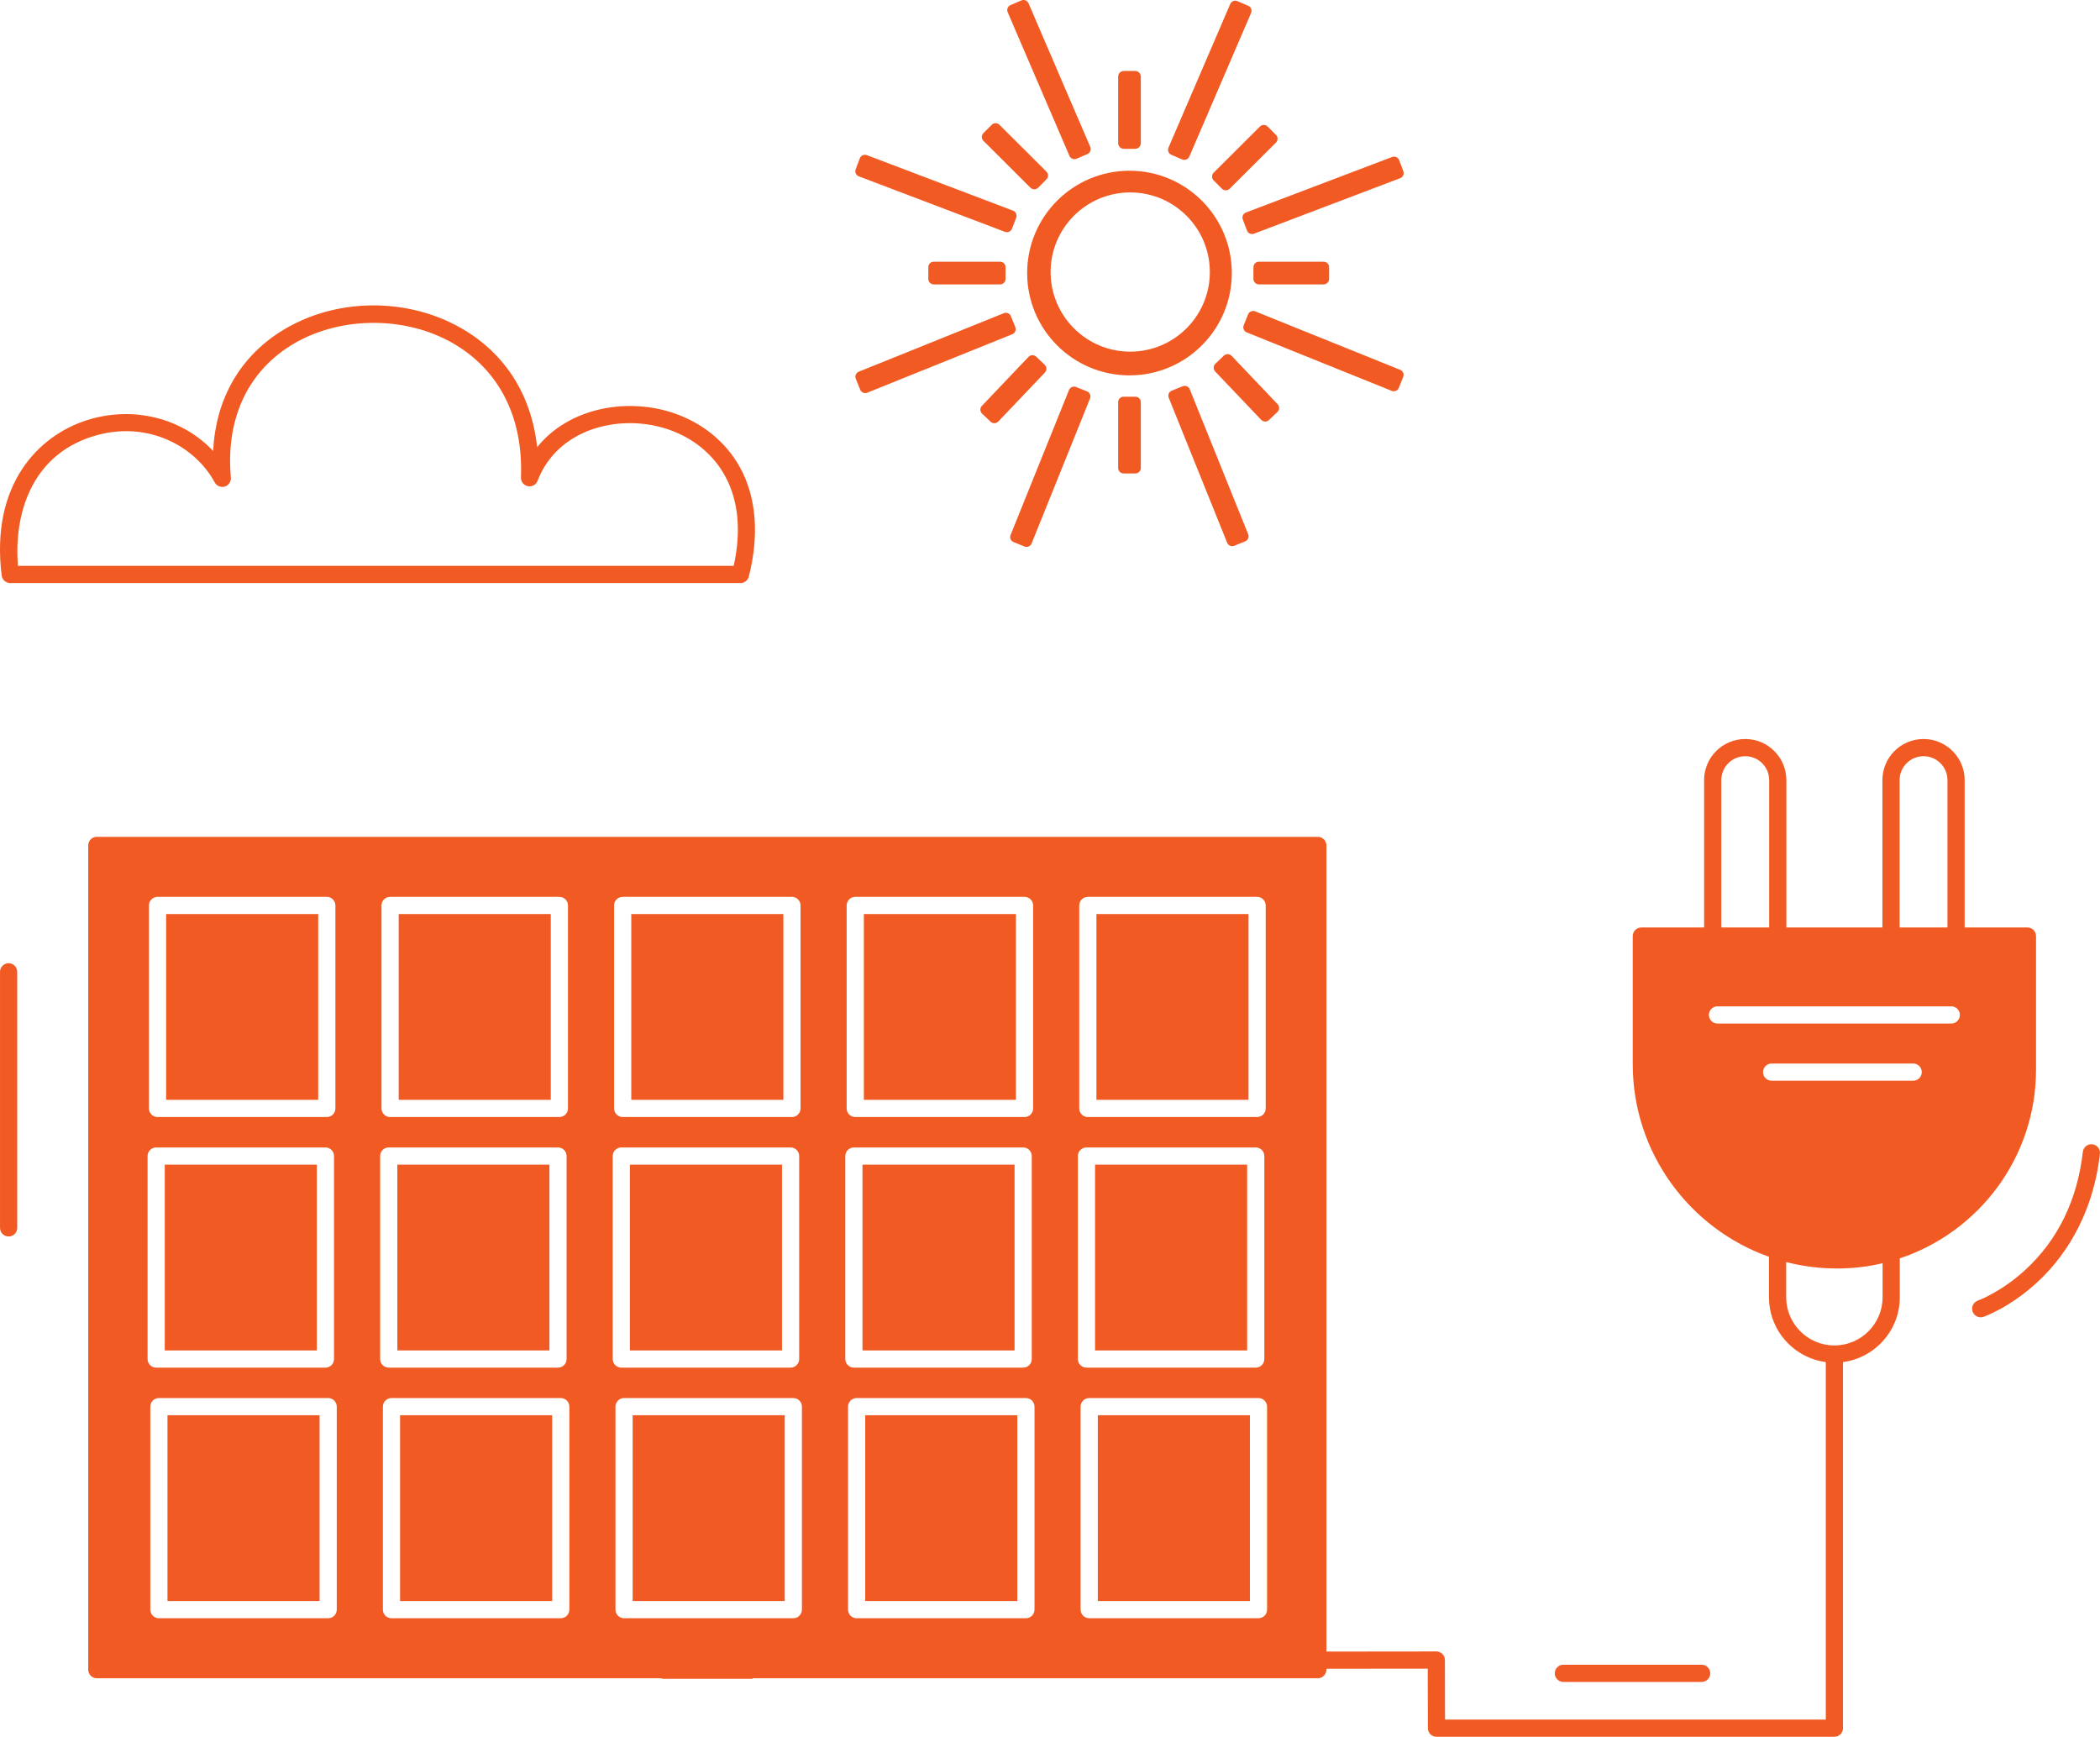 <?xml version="1.0" encoding="UTF-8"?>
<!-- Generator: Adobe Illustrator 15.0.0, SVG Export Plug-In . SVG Version: 6.00 Build 0)  -->
<svg xmlns="http://www.w3.org/2000/svg" xmlns:xlink="http://www.w3.org/1999/xlink" version="1.1" id="Layer_1" x="0px" y="0px" width="815.314px" height="674.333px" viewBox="0 0 815.314 674.333" xml:space="preserve">
<g>
	<defs>
		<rect id="SVGID_1_" width="815.314" height="674.333"></rect>
	</defs>
	<clipPath id="SVGID_2_">
		<use xlink:href="#SVGID_1_" overflow="visible"></use>
	</clipPath>
	<path clip-path="url(#SVGID_2_)" fill="#F15A22" d="M3.966,226.376l283.525,0.003c1.527,0,2.86-1.037,3.235-2.516   c4.115-16.213,2.912-30.896-3.479-42.462c-5.569-10.079-15.055-17.658-26.711-21.341c-17.802-5.622-39.846-1.589-51.992,13.587   c-2.196-20.264-12.388-36.414-29.423-46.193c-21.495-12.339-49.769-11.771-70.357,1.412c-16.002,10.246-25.02,26.42-26.021,46.237   c-11.9-12.698-30.974-17.707-49.037-11.94c-18.866,6.024-37.456,25.026-33.052,60.29C0.863,225.123,2.282,226.376,3.966,226.376    M35.737,169.522c21.316-6.809,40.093,3.79,47.624,17.777c0.751,1.396,2.378,2.071,3.898,1.614   c1.517-0.456,2.506-1.916,2.365-3.494c-1.987-22.183,6.089-40.271,22.74-50.932c18.257-11.692,44.343-12.202,63.434-1.244   c18.012,10.339,27.407,28.854,26.453,52.134c-0.043,1.071,0.432,2.097,1.275,2.759c0.841,0.664,1.955,0.881,2.983,0.585   c1.012-0.288,1.828-1.038,2.202-2.022c7.655-20.124,31.338-26.111,49.814-20.273c17.387,5.493,33.145,22.35,26.329,53.278   L6.975,219.702C5.343,199.869,12.031,177.093,35.737,169.522"></path>
	<rect x="154.794" y="354.899" clip-path="url(#SVGID_2_)" fill="#F15A22" width="59.045" height="72.139"></rect>
	<rect x="334.855" y="452.199" clip-path="url(#SVGID_2_)" fill="#F15A22" width="59.046" height="72.139"></rect>
	<rect x="245.09" y="354.899" clip-path="url(#SVGID_2_)" fill="#F15A22" width="59.046" height="72.139"></rect>
	<rect x="63.966" y="452.199" clip-path="url(#SVGID_2_)" fill="#F15A22" width="59.045" height="72.139"></rect>
	<rect x="64.497" y="354.899" clip-path="url(#SVGID_2_)" fill="#F15A22" width="59.046" height="72.139"></rect>
	<rect x="335.387" y="354.899" clip-path="url(#SVGID_2_)" fill="#F15A22" width="59.045" height="72.139"></rect>
	<rect x="65.029" y="549.499" clip-path="url(#SVGID_2_)" fill="#F15A22" width="59.045" height="72.139"></rect>
	<rect x="426.215" y="549.499" clip-path="url(#SVGID_2_)" fill="#F15A22" width="59.045" height="72.139"></rect>
	<rect x="425.683" y="354.899" clip-path="url(#SVGID_2_)" fill="#F15A22" width="59.046" height="72.139"></rect>
	<rect x="335.918" y="549.499" clip-path="url(#SVGID_2_)" fill="#F15A22" width="59.046" height="72.139"></rect>
	<rect x="425.152" y="452.199" clip-path="url(#SVGID_2_)" fill="#F15A22" width="59.045" height="72.139"></rect>
	<rect x="244.559" y="452.199" clip-path="url(#SVGID_2_)" fill="#F15A22" width="59.045" height="72.139"></rect>
	<rect x="155.325" y="549.499" clip-path="url(#SVGID_2_)" fill="#F15A22" width="59.046" height="72.139"></rect>
	<rect x="245.622" y="549.499" clip-path="url(#SVGID_2_)" fill="#F15A22" width="59.045" height="72.139"></rect>
	<path clip-path="url(#SVGID_2_)" fill="#F15A22" d="M787.139,360.116h-24.371v-57.213c0-8.804-7.163-15.967-15.967-15.967   c-8.805,0-15.968,7.163-15.968,15.967v57.213h-37.285v-57.213c0-8.804-7.163-15.967-15.967-15.967   c-8.806,0-15.969,7.163-15.969,15.967v57.213h-24.369c-1.844,0-3.339,1.494-3.339,3.337v49.708   c0,34.482,22.109,63.892,52.895,74.814v15.709c0,12.868,9.626,23.525,22.055,25.166v138.808H561.031l-0.048-23.115   c-0.004-1.842-1.497-3.331-3.338-3.331h-0.003l-101.896,0.104v6.675l98.568-0.101l0.049,23.112   c0.005,1.841,1.496,3.331,3.338,3.331H712.19c1.844,0,3.338-1.494,3.338-3.338V528.851c12.429-1.641,22.055-12.298,22.055-25.166   V488.59c30.695-10.213,52.894-39.205,52.894-73.287v-51.85C790.477,361.61,788.981,360.116,787.139,360.116 M737.508,302.903   c0-5.124,4.169-9.292,9.293-9.292s9.292,4.168,9.292,9.292v57.213h-18.585V302.903z M668.288,302.903   c0-5.124,4.169-9.292,9.293-9.292s9.292,4.168,9.292,9.292v57.213h-18.585V302.903z M730.908,503.685   c0,10.32-8.396,18.717-18.718,18.717c-10.319,0-18.717-8.396-18.717-18.717v-13.664c6.328,1.631,12.959,2.498,19.789,2.498   c6.069,0,11.976-0.706,17.646-2.037V503.685z M742.781,419.611h-54.963c-1.844,0-3.338-1.494-3.338-3.337   c0-1.845,1.494-3.338,3.338-3.338h54.963c1.843,0,3.337,1.493,3.337,3.338C746.118,418.117,744.624,419.611,742.781,419.611    M757.582,397.409H666.8c-1.843,0-3.337-1.494-3.337-3.338c0-1.843,1.494-3.337,3.337-3.337h90.782   c1.843,0,3.337,1.494,3.337,3.337C760.919,395.915,759.425,397.409,757.582,397.409"></path>
	<path clip-path="url(#SVGID_2_)" fill="#F15A22" d="M292.261,651.618h219.376c1.843,0,3.337-1.494,3.337-3.338V328.257   c0-1.844-1.494-3.338-3.337-3.338H37.589c-1.843,0-3.337,1.494-3.337,3.338V648.28c0,1.844,1.494,3.338,3.337,3.338h219.38v0.225   h35.291V651.618z M491.935,624.976c0,1.843-1.494,3.337-3.337,3.337h-65.72c-1.844,0-3.339-1.494-3.339-3.337v-78.813   c0-1.844,1.495-3.339,3.339-3.339h65.72c1.843,0,3.337,1.495,3.337,3.339V624.976z M419.008,351.562   c0-1.843,1.495-3.338,3.338-3.338h65.721c1.843,0,3.337,1.495,3.337,3.338v78.813c0,1.844-1.494,3.338-3.337,3.338h-65.721   c-1.843,0-3.338-1.494-3.338-3.338V351.562z M418.477,448.861c0-1.843,1.494-3.338,3.337-3.338h65.721   c1.844,0,3.337,1.495,3.337,3.338v78.813c0,1.844-1.493,3.338-3.337,3.338h-65.721c-1.843,0-3.337-1.494-3.337-3.338V448.861z    M401.64,624.976c0,1.843-1.495,3.337-3.338,3.337h-65.721c-1.843,0-3.337-1.494-3.337-3.337v-78.813   c0-1.844,1.494-3.339,3.337-3.339h65.721c1.843,0,3.338,1.495,3.338,3.339V624.976z M328.711,351.562   c0-1.843,1.494-3.338,3.338-3.338h65.72c1.843,0,3.338,1.495,3.338,3.338v78.813c0,1.844-1.495,3.338-3.338,3.338h-65.72   c-1.844,0-3.338-1.494-3.338-3.338V351.562z M328.18,448.861c0-1.843,1.495-3.338,3.338-3.338h65.721   c1.843,0,3.337,1.495,3.337,3.338v78.813c0,1.844-1.494,3.338-3.337,3.338h-65.721c-1.843,0-3.338-1.494-3.338-3.338V448.861z    M238.415,351.562c0-1.843,1.495-3.338,3.338-3.338h65.721c1.843,0,3.337,1.495,3.337,3.338v78.813   c0,1.844-1.494,3.338-3.337,3.338h-65.721c-1.843,0-3.338-1.494-3.338-3.338V351.562z M148.12,351.562   c0-1.843,1.494-3.338,3.337-3.338h65.72c1.843,0,3.338,1.495,3.338,3.338v78.813c0,1.844-1.495,3.338-3.338,3.338h-65.72   c-1.843,0-3.337-1.494-3.337-3.338V351.562z M57.822,351.562c0-1.843,1.494-3.338,3.337-3.338h65.721   c1.844,0,3.338,1.495,3.338,3.338v78.813c0,1.844-1.494,3.338-3.338,3.338H61.16c-1.843,0-3.337-1.494-3.337-3.338V351.562z    M57.291,527.675v-78.813c0-1.843,1.495-3.338,3.338-3.338h65.72c1.843,0,3.338,1.495,3.338,3.338v78.813   c0,1.844-1.495,3.338-3.338,3.338h-65.72C58.786,531.013,57.291,529.519,57.291,527.675 M130.75,624.976   c0,1.843-1.494,3.337-3.337,3.337H61.691c-1.843,0-3.337-1.494-3.337-3.337v-78.813c0-1.844,1.494-3.339,3.337-3.339h65.721   c1.843,0,3.337,1.495,3.337,3.339V624.976z M147.586,527.675v-78.813c0-1.843,1.495-3.338,3.338-3.338h65.721   c1.843,0,3.338,1.495,3.338,3.338v78.813c0,1.844-1.495,3.338-3.338,3.338h-65.721   C149.082,531.013,147.586,529.519,147.586,527.675 M221.046,624.976c0,1.843-1.495,3.337-3.338,3.337h-65.721   c-1.843,0-3.337-1.494-3.337-3.337v-78.813c0-1.844,1.494-3.339,3.337-3.339h65.721c1.843,0,3.338,1.495,3.338,3.339V624.976z    M237.883,527.675v-78.813c0-1.843,1.495-3.338,3.338-3.338h65.72c1.843,0,3.337,1.495,3.337,3.338v78.813   c0,1.844-1.494,3.338-3.337,3.338h-65.72C239.378,531.013,237.883,529.519,237.883,527.675 M242.285,628.313   c-1.843,0-3.338-1.494-3.338-3.337v-78.813c0-1.844,1.495-3.339,3.338-3.339h65.72c1.844,0,3.338,1.495,3.338,3.339v78.813   c0,1.843-1.494,3.337-3.338,3.337H242.285z"></path>
	<rect x="154.262" y="452.199" clip-path="url(#SVGID_2_)" fill="#F15A22" width="59.046" height="72.139"></rect>
	<path clip-path="url(#SVGID_2_)" fill="#F15A22" d="M3.346,373.989c-1.843,0-3.337,1.494-3.337,3.337v99.422   c0,1.843,1.494,3.338,3.337,3.338c1.843,0,3.337-1.495,3.337-3.338v-99.422C6.683,375.483,5.188,373.989,3.346,373.989"></path>
	<path clip-path="url(#SVGID_2_)" fill="#F15A22" d="M812.359,444.294c-1.834-0.205-3.487,1.102-3.698,2.933   c-2.163,18.721-9.651,34.115-22.259,45.755c-9.424,8.702-18.361,11.953-18.512,12.006c-1.734,0.61-2.649,2.513-2.041,4.251   c0.481,1.375,1.771,2.235,3.15,2.235c0.365,0,0.737-0.061,1.102-0.188c0.409-0.143,10.142-3.617,20.586-13.175   c9.599-8.784,21.657-24.609,24.604-50.118C815.503,446.162,814.189,444.506,812.359,444.294"></path>
	<path clip-path="url(#SVGID_2_)" fill="#F15A22" d="M603.635,649.709c0,1.844,1.494,3.337,3.337,3.337h53.692   c1.843,0,3.337-1.493,3.337-3.337c0-1.843-1.494-3.338-3.337-3.338h-53.692C605.129,646.371,603.635,647.866,603.635,649.709"></path>
	<path clip-path="url(#SVGID_2_)" fill="#F15A22" d="M440.7,27.549h-4.365c-1.225,0-2.218,0.993-2.218,2.218v25.804   c0,1.225,0.993,2.219,2.218,2.219h4.365c1.225,0,2.218-0.994,2.218-2.219V29.767C442.918,28.542,441.925,27.549,440.7,27.549"></path>
	<path clip-path="url(#SVGID_2_)" fill="#F15A22" d="M440.8,154.031h-4.564c-1.17,0-2.119,0.949-2.119,2.119v25.554   c0,1.17,0.949,2.119,2.119,2.119h4.564c1.17,0,2.118-0.949,2.118-2.119V156.15C442.918,154.98,441.97,154.031,440.8,154.031"></path>
	<path clip-path="url(#SVGID_2_)" fill="#F15A22" d="M516.019,108.301v-4.564c0-1.17-0.949-2.118-2.119-2.118h-25.143   c-1.17,0-2.118,0.948-2.118,2.118v4.564c0,1.17,0.948,2.119,2.118,2.119h25.143C515.069,110.42,516.019,109.472,516.019,108.301"></path>
	<path clip-path="url(#SVGID_2_)" fill="#F15A22" d="M390.397,108.301v-4.564c0-1.17-0.949-2.118-2.119-2.118H362.53   c-1.17,0-2.119,0.948-2.119,2.119v4.563c0,1.17,0.949,2.119,2.119,2.119h25.748C389.448,110.42,390.397,109.471,390.397,108.301"></path>
	<path clip-path="url(#SVGID_2_)" fill="#F15A22" d="M495.39,52.367l-3.222-3.233c-0.826-0.828-2.167-0.831-2.996-0.005   l-17.98,17.922c-0.829,0.826-0.831,2.168-0.005,2.997l3.222,3.232c0.826,0.828,2.168,0.831,2.997,0.004l17.979-17.921   C496.214,54.537,496.216,53.196,495.39,52.367"></path>
	<path clip-path="url(#SVGID_2_)" fill="#F15A22" d="M405.609,141.645l-3.306-3.147c-0.848-0.806-2.189-0.773-2.995,0.075   l-18.1,19.019c-0.807,0.848-0.774,2.189,0.074,2.996l3.306,3.146c0.848,0.806,2.189,0.773,2.996-0.075l18.099-19.019   C406.49,143.793,406.457,142.452,405.609,141.645"></path>
	<path clip-path="url(#SVGID_2_)" fill="#F15A22" d="M381.808,51.69l3.222-3.232c0.826-0.829,2.168-0.831,2.997-0.005l18.249,18.19   c0.828,0.826,0.831,2.168,0.004,2.996l-3.221,3.233c-0.827,0.828-2.168,0.831-2.997,0.004l-18.249-18.19   C380.984,53.86,380.981,52.519,381.808,51.69"></path>
	<path clip-path="url(#SVGID_2_)" fill="#F15A22" d="M471.857,141.237l3.307-3.146c0.848-0.807,2.188-0.773,2.994,0.074   l17.879,18.786c0.806,0.847,0.772,2.189-0.075,2.995l-3.306,3.147c-0.848,0.806-2.188,0.773-2.995-0.074l-17.878-18.786   C470.977,143.385,471.01,142.044,471.857,141.237"></path>
	<path clip-path="url(#SVGID_2_)" fill="#F15A22" d="M484.61,2.256l-4.192-1.803c-1.076-0.462-2.322,0.035-2.784,1.11   l-23.972,55.758c-0.463,1.075,0.034,2.321,1.109,2.783l4.192,1.803c1.075,0.462,2.321-0.035,2.784-1.11L485.72,5.04   C486.182,3.964,485.686,2.718,484.61,2.256"></path>
	<path clip-path="url(#SVGID_2_)" fill="#F15A22" d="M422.026,151.962l-4.233-1.706c-1.085-0.437-2.319,0.088-2.757,1.173   l-22.684,56.295c-0.438,1.085,0.088,2.32,1.173,2.757l4.233,1.706c1.085,0.437,2.32-0.088,2.757-1.174l22.684-56.294   C423.638,153.634,423.111,152.399,422.026,151.962"></path>
	<path clip-path="url(#SVGID_2_)" fill="#F15A22" d="M392.343,1.975l4.193-1.802c1.075-0.463,2.321,0.034,2.783,1.109l23.972,55.758   c0.463,1.075-0.033,2.322-1.109,2.784l-4.192,1.802c-1.075,0.462-2.321-0.035-2.784-1.11L391.233,4.758   C390.771,3.683,391.269,2.438,392.343,1.975"></path>
	<path clip-path="url(#SVGID_2_)" fill="#F15A22" d="M454.927,151.682l4.233-1.706c1.085-0.437,2.32,0.088,2.757,1.173   l22.685,56.295c0.438,1.085-0.088,2.32-1.174,2.757l-4.232,1.705c-1.085,0.438-2.32-0.088-2.757-1.173l-22.685-56.294   C453.316,153.354,453.842,152.119,454.927,151.682"></path>
	<path clip-path="url(#SVGID_2_)" fill="#F15A22" d="M544.834,66.451l-1.62-4.266c-0.416-1.094-1.639-1.644-2.732-1.229   l-56.739,21.55c-1.094,0.415-1.644,1.639-1.228,2.733l1.62,4.266c0.415,1.094,1.639,1.644,2.732,1.229l56.739-21.55   C544.699,68.769,545.249,67.544,544.834,66.451"></path>
	<path clip-path="url(#SVGID_2_)" fill="#F15A22" d="M394.184,127.014l-1.707-4.233c-0.437-1.085-1.672-1.61-2.757-1.172   l-56.289,22.697c-1.085,0.437-1.61,1.672-1.173,2.757l1.707,4.233c0.437,1.085,1.672,1.61,2.757,1.172l56.289-22.696   C394.097,129.333,394.622,128.099,394.184,127.014"></path>
	<path clip-path="url(#SVGID_2_)" fill="#F15A22" d="M332.209,65.738l1.62-4.266c0.416-1.094,1.64-1.644,2.734-1.229l56.738,21.55   c1.094,0.415,1.644,1.639,1.228,2.733l-1.62,4.266c-0.416,1.094-1.639,1.644-2.733,1.229l-56.739-21.55   C332.343,68.056,331.794,66.833,332.209,65.738"></path>
	<path clip-path="url(#SVGID_2_)" fill="#F15A22" d="M482.86,126.301l1.706-4.232c0.438-1.086,1.673-1.611,2.758-1.173   l56.289,22.697c1.085,0.437,1.609,1.672,1.173,2.757l-1.707,4.233c-0.438,1.085-1.672,1.61-2.757,1.173l-56.289-22.697   C482.947,128.621,482.422,127.386,482.86,126.301"></path>
	<path clip-path="url(#SVGID_2_)" fill="#F15A22" d="M438.518,66.29c-21.941,0-39.728,17.786-39.728,39.727   c0,21.941,17.787,39.729,39.728,39.729s39.728-17.787,39.728-39.729C478.245,84.076,460.459,66.29,438.518,66.29 M438.805,136.534   c-17.071,0-30.91-13.839-30.91-30.91c0-17.07,13.839-30.909,30.91-30.909c17.07,0,30.91,13.839,30.91,30.909   C469.715,122.695,455.875,136.534,438.805,136.534"></path>
</g>
</svg>
